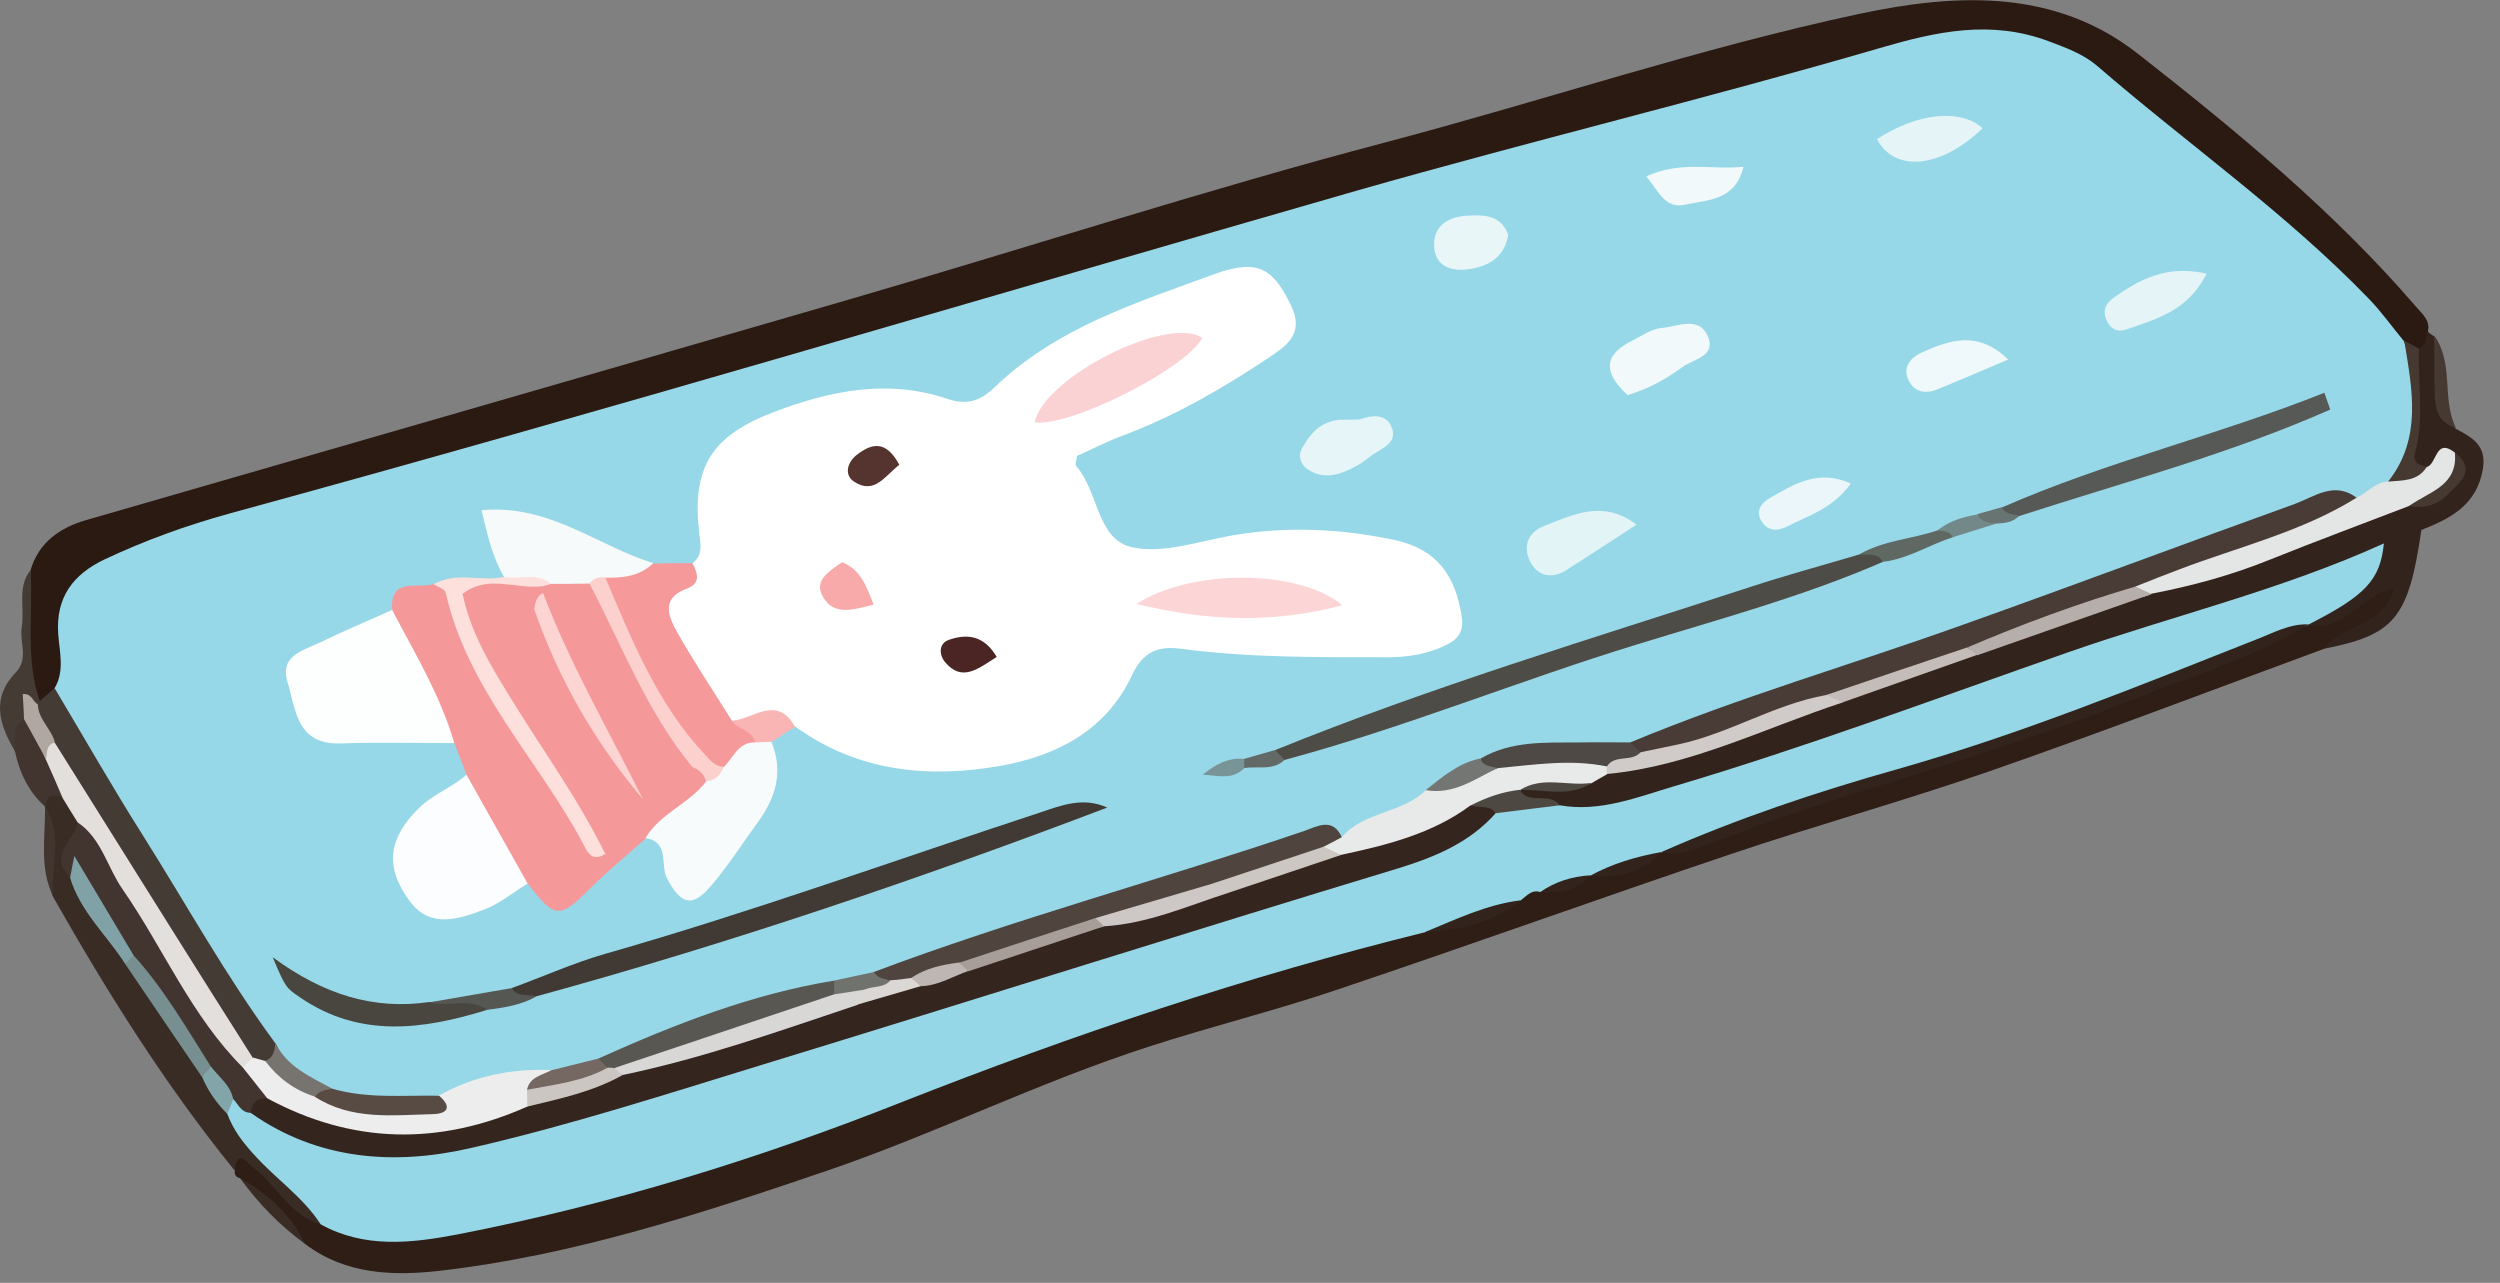 <svg width="76" height="39" viewBox="0 0 76 39" fill="none" xmlns="http://www.w3.org/2000/svg">
<rect x="0" y="0" width="76" height="39" fill="#808080" stroke="none"/>
<g clip-path="url(#clip0)">
<path d="M0.93 17.33C1.18 16.48 1.83 16.04 2.62 15.81C10.39 13.56 18.16 11.33 25.93 9.07C31.33 7.5 36.68 5.76 42.11 4.33C46.93 3.06 51.66 1.46 56.53 0.42C59.5 -0.21 62.48 -0.34 65 1.64C68 3.99 70.96 6.43 73.47 9.35C73.65 9.56 73.88 9.74 73.81 10.07C73.97 10.35 73.92 10.57 73.62 10.72C73.34 10.78 73.11 10.66 72.89 10.5C70.2 7.35 66.83 4.96 63.65 2.37C62.26 1.24 60.49 0.85 58.67 1.34C52.97 2.87 47.28 4.46 41.59 6.04C34.75 7.92 27.95 10 21.13 11.98C16.53 13.32 11.9 14.53 7.3 15.87C6.11 16.21 4.92 16.54 3.8 17.08C2.7 17.6 1.98 18.35 2.17 19.7C2.24 20.17 2.2 20.66 1.86 21.07C1.61 21.29 1.37 21.6 1 21.25C0.61 19.95 0.79 18.64 0.93 17.33Z" fill="#2B1A12"/>
<path d="M70.66 19.72C67.27 20.97 63.89 22.26 60.47 23.45C57.87 24.35 55.21 25.09 52.6 25.97C48.57 27.33 44.57 28.77 40.55 30.12C38.7 30.74 36.8 31.21 34.95 31.81C31.62 32.88 28.47 34.45 25.17 35.58C21.33 36.89 17.45 38.16 13.39 38.63C11.99 38.79 10.52 38.76 9.28 37.82C8.66 37.12 7.98 36.47 7.3 35.82C7.17 35.79 7.12 35.71 7.14 35.59C6.97 34.88 7.33 34.95 7.74 35.2C8.21 35.5 8.56 35.94 8.96 36.33C9.27 36.64 9.6 36.91 10 37.1C12.25 37.81 14.42 37.17 16.58 36.65C22.02 35.33 27.19 33.22 32.43 31.3C35.94 30.01 39.52 28.87 43.18 28.06C44.2 28.06 45.12 27.69 46.02 27.24C46.27 27.1 46.52 26.97 46.8 26.92C47.28 26.87 47.74 26.74 48.19 26.57C48.29 26.53 48.39 26.5 48.49 26.47C49.18 26.36 49.83 26.12 50.45 25.81C50.56 25.76 50.66 25.72 50.78 25.69C57.17 23.47 63.71 21.67 69.91 18.91C70.02 18.86 70.13 18.82 70.25 18.78C71.22 18.76 71.77 17.64 72.97 17.72C72.72 19.14 71.47 19.19 70.66 19.72Z" fill="#2E1E16"/>
<path d="M70.66 19.72C71.2 18.97 72.46 19.07 72.78 17.88C71.77 18.08 71.25 19.25 70.17 18.99C70.41 18.1 71.57 18.14 71.91 17.21C71.32 17.24 70.86 17.55 70.36 17.71C64.1 19.7 57.94 21.97 51.69 24C50.34 24.44 48.99 25 47.5 24.74C47.06 24.55 46.51 24.67 46.17 24.22C46.14 24.09 46.19 23.98 46.3 23.91C46.9 23.59 47.61 23.89 48.22 23.58C48.44 23.47 48.65 23.36 48.88 23.28C51.33 22.91 53.55 21.84 55.88 21.1C57.27 20.65 58.65 20.2 60 19.65C61.8 19.06 63.53 18.3 65.37 17.84C67.62 17.34 69.74 16.43 71.85 15.55C72.25 15.38 72.64 15.18 73.08 15.14C73.74 15.05 74.5 15.1 74.46 14.1C74.05 13.96 73.76 14.54 73.34 14.27C73.08 13.04 73 11.82 73.52 10.63C73.74 10.51 73.77 10.29 73.79 10.08C73.86 10.13 73.92 10.18 73.99 10.22C74.37 11.12 73.91 12.22 74.65 13.03C75.13 13.29 75.6 13.52 75.48 14.25C75.3 15.36 74.48 15.77 73.61 16.11C73.22 18.79 72.8 19.3 70.66 19.72Z" fill="#32241C"/>
<path d="M9.75 37.22C8.82 36.95 8.41 36.05 7.71 35.5C7.48 35.32 7.23 34.91 7.13 35.58C5.02 32.98 3.25 30.15 1.6 27.24C1.32 26.35 1.76 25.4 1.36 24.52L1.37 24.54C1.21 23.94 1.46 23.9 1.92 24.12C2.2 24.35 2.38 24.65 2.48 24.99C2.54 25.55 1.94 26.04 2.3 26.64C2.81 27.52 3.44 28.31 4.01 29.14C4.75 30.3 5.65 31.34 6.32 32.55C6.54 32.98 6.82 33.38 7.1 33.78C7.64 34.67 8.44 35.31 9.13 36.07C9.44 36.4 9.95 36.63 9.75 37.22Z" fill="#392C25"/>
<path d="M0.93 17.33C1.01 18.66 0.76 20.02 1.21 21.32C1.19 21.36 1.17 21.4 1.15 21.45C0.65 21.37 0.98 21.81 0.84 21.96C0.74 22.26 0.73 22.61 0.45 22.83C-0.02 22.03 -0.28 21.23 0.48 20.44C0.88 20.03 0.59 19.52 0.66 19.07C0.76 18.48 0.51 17.85 0.93 17.33Z" fill="#453B35"/>
<path d="M0.45 22.82C0.49 22.49 0.32 22.09 0.73 21.86C1.35 21.98 1.27 22.65 1.62 22.99C1.83 23.39 2.2 23.75 1.92 24.27C1.63 24.14 1.4 24.12 1.39 24.54C0.87 24.08 0.59 23.49 0.45 22.82Z" fill="#42352F"/>
<path d="M74.66 13.01C73.95 12.79 74.03 12.18 74.01 11.63C74 11.16 74.01 10.68 74 10.2C74.61 11.05 74.22 12.13 74.66 13.01Z" fill="#463932"/>
<path d="M7.3 35.82C8.16 36.29 8.84 36.93 9.28 37.82C8.51 37.26 7.85 36.58 7.3 35.82Z" fill="#392C25"/>
<path d="M1.37 24.52C1.92 25.39 1.55 26.33 1.61 27.24C1.19 26.37 1.38 25.44 1.37 24.52Z" fill="#42352F"/>
<path d="M1.66 20.92C1.97 20.4 1.81 19.82 1.77 19.28C1.69 18.15 2.23 17.46 3.17 17.01C4.4 16.43 5.67 15.97 6.98 15.61C18.44 12.48 29.81 9.08 41.23 5.8C46.52 4.29 51.87 3 57.15 1.46C58.89 0.95 60.52 0.6 62.27 1.25C62.8 1.45 63.33 1.64 63.75 2C66.49 4.37 69.48 6.46 72.01 9.08C72.4 9.48 72.72 9.94 73.08 10.37C73.65 11.86 73.61 13.32 72.8 14.72C72.44 15 72.07 15.26 71.59 15.3C70.98 15.2 70.41 15.36 69.85 15.59C63.14 18.25 56.29 20.48 49.47 22.84C48.1 23.13 46.65 22.63 45.31 23.27C44.62 23.45 44.02 23.8 43.49 24.28C42.62 24.87 41.66 25.26 40.66 25.58C40 25.41 39.4 25.64 38.8 25.85C34.76 27.23 30.66 28.39 26.63 29.81C26.21 29.88 25.8 30.02 25.38 30.1C22.94 30.62 20.6 31.47 18.29 32.4C17.76 32.5 17.27 32.79 16.72 32.82C15.5 32.79 14.37 33.19 13.25 33.61C12.21 33.79 11.18 33.79 10.17 33.42C9.36 33.09 8.63 32.65 8.15 31.88C6.19 29.35 4.79 26.47 3.01 23.82C2.63 23.26 2.26 22.69 1.91 22.11C1.71 21.75 1.34 21.41 1.66 20.92Z" fill="#96D8E7"/>
<path d="M1.66 20.92C2.55 22.41 3.41 23.92 4.34 25.39C5.67 27.5 6.88 29.69 8.36 31.7C8.56 31.98 8.44 32.16 8.19 32.31C8 32.38 7.82 32.38 7.64 32.32C6.46 31.16 5.71 29.7 4.91 28.29C3.83 26.38 2.52 24.62 1.45 22.71C1.24 22.3 0.9 21.93 1.14 21.41L1.2 21.32C1.36 21.19 1.51 21.05 1.66 20.92Z" fill="#453B35"/>
<path d="M72.6 14.64C73.64 13.32 73.33 11.84 73.09 10.36C73.24 10.44 73.39 10.52 73.54 10.6C73.49 11.65 73.71 12.71 73.42 13.74C73.33 14.06 73.53 14.15 73.78 14.19C73.59 14.92 73.18 15.02 72.6 14.64Z" fill="#463932"/>
<path d="M9.75 37.22C9.21 36.39 8.39 35.84 7.74 35.12C7.39 34.74 7.09 34.35 6.91 33.86C6.7 33.59 6.8 33.42 7.1 33.31C7.42 33.35 7.67 33.55 7.95 33.67C10.43 35.15 13.03 34.99 15.68 34.24C24.87 31.62 33.92 28.54 43.1 25.88C44.03 25.61 44.63 24.9 45.44 24.49C46.1 24.26 46.75 24.37 47.41 24.48C48.64 24.7 49.78 24.23 50.9 23.9C54.94 22.7 58.89 21.22 62.87 19.83C66.05 18.72 69.34 17.94 72.47 16.52C72.36 17.64 71.9 18.11 70.17 18.99H70.18C66.78 20.3 63.46 21.8 59.96 22.83C56.77 23.77 53.67 24.97 50.49 25.92L50.51 25.9C49.84 26.32 49.08 26.47 48.33 26.63L48.36 26.61C47.88 26.86 47.35 26.97 46.83 27.12C46.56 27.03 46.41 27.24 46.23 27.37C45.3 27.8 44.31 28.07 43.32 28.34C37.89 29.68 32.6 31.46 27.4 33.51C23.01 35.25 18.52 36.63 13.89 37.53C12.52 37.79 11.08 37.96 9.75 37.22Z" fill="#95D7E6"/>
<path d="M50.49 25.91C52.82 24.88 55.24 24.07 57.69 23.38C61.42 22.32 65 20.86 68.59 19.44C69.11 19.24 69.6 18.96 70.18 18.98C68.4 20.05 66.41 20.62 64.51 21.39C60.34 23.07 55.95 24.07 51.77 25.73C51.35 25.9 50.93 26.01 50.49 25.91Z" fill="#32241C"/>
<path d="M43.31 28.34C44.26 27.95 45.18 27.5 46.22 27.37C45.37 28.05 44.37 28.28 43.31 28.34Z" fill="#32241C"/>
<path d="M48.33 26.63C49.01 26.25 49.75 26.04 50.51 25.9C49.92 26.56 49.15 26.68 48.33 26.63Z" fill="#32241C"/>
<path d="M46.82 27.12C47.28 26.8 47.8 26.64 48.35 26.61C47.94 27.09 47.39 27.15 46.82 27.12Z" fill="#32241C"/>
<path d="M72.6 14.64C73.03 14.6 73.49 14.64 73.77 14.2C74.09 14.11 74.03 13.29 74.63 13.76C74.76 14.72 74.62 14.89 73.24 15.38C71.84 15.92 70.43 16.44 69.04 17C67.86 17.48 66.65 17.81 65.4 18.05C65.13 18.19 64.91 18.19 64.84 17.83C65.15 17.14 65.86 17.12 66.43 16.95C68.19 16.41 69.83 15.52 71.64 15.13C71.96 14.98 72.2 14.66 72.6 14.64Z" fill="#E4E5E5"/>
<path d="M40.79 25.45C41.47 24.66 42.63 24.73 43.35 24.02C44.12 23.78 44.8 23.34 45.57 23.12C46.64 22.95 47.72 22.6 48.78 23.2C48.9 23.29 48.92 23.41 48.85 23.54C48.69 23.63 48.53 23.72 48.38 23.81C47.68 24.12 46.91 23.75 46.2 24.03C45.87 24.5 45.23 24.43 44.85 24.8C43.58 25.6 42.21 26.11 40.71 26.21C40.45 26.15 40.2 26.07 40.17 25.74C40.3 25.48 40.47 25.3 40.79 25.45Z" fill="#E8E9E9"/>
<path d="M48.85 23.53C48.84 23.45 48.84 23.37 48.85 23.3C48.9 22.65 49.57 22.96 49.85 22.66C51.32 22.3 52.73 21.79 54.13 21.22C54.57 21.04 55.01 20.85 55.51 20.9C55.76 20.96 56.03 20.99 56.03 21.35C53.65 22.13 51.39 23.29 48.85 23.53Z" fill="#D0CBC8"/>
<path d="M64.92 17.83C65.08 17.91 65.24 17.98 65.41 18.06C63.64 18.68 61.87 19.3 60.11 19.92C59.93 19.84 59.78 19.74 59.86 19.51C61.29 18.61 62.94 18.24 64.5 17.68C64.65 17.62 64.8 17.71 64.92 17.83Z" fill="#B6AEAB"/>
<path d="M59.81 19.68C59.91 19.76 60 19.84 60.1 19.91C58.74 20.39 57.38 20.87 56.02 21.35C55.85 21.27 55.67 21.2 55.5 21.12C55.51 21.04 55.51 20.93 55.56 20.9C56.92 20.28 58.24 19.54 59.81 19.68Z" fill="#C3BCB8"/>
<path d="M44.72 24.48C45.19 24.24 45.67 24.07 46.2 24.01C46.48 24.49 47.11 24.06 47.42 24.48C46.78 24.56 46.13 24.64 45.49 24.72C45.23 24.63 44.9 24.8 44.72 24.48Z" fill="#4E4842"/>
<path d="M73.24 15.38C73.83 14.95 74.72 14.78 74.63 13.76C75.33 14.31 74.73 14.7 74.41 15.03C74.13 15.33 73.7 15.48 73.24 15.38Z" fill="#463932"/>
<path d="M46.2 24.02C46.89 23.58 47.65 23.91 48.38 23.8C47.69 24.26 46.93 23.98 46.2 24.02Z" fill="#4E4842"/>
<path d="M7.64 33.83C7.35 33.84 7.25 33.59 7.1 33.42C6.69 33.22 6.45 32.86 6.25 32.47C5.52 31.32 4.72 30.22 3.93 29.11C3.33 28.35 2.85 27.51 2.42 26.64C2.23 26.25 2.23 26.59 2.14 26.67C1.44 26 2.27 25.55 2.37 25C3.31 25.08 3.44 25.95 3.8 26.54C4.97 28.48 6.07 30.45 7.45 32.25C7.77 32.55 8.14 32.81 8.19 33.3C8.12 33.59 7.86 33.69 7.64 33.83Z" fill="#42352F"/>
<path d="M7.38 32.45C5.81 30.88 4.97 28.83 3.73 27.04C3.26 26.37 3.09 25.49 2.36 25C2.21 24.76 2.06 24.52 1.91 24.27C1.74 23.87 1.57 23.48 1.39 23.08C1.24 22.78 1.23 22.56 1.66 22.57C2.84 24.45 4.02 26.34 5.2 28.22C6.02 29.53 6.85 30.84 7.68 32.15C7.65 32.32 7.55 32.42 7.38 32.45Z" fill="#E2DFDD"/>
<path d="M4.06 29.04C4.99 30.07 5.68 31.27 6.42 32.44C6.35 32.56 6.32 32.72 6.14 32.74C5.36 31.6 4.59 30.46 3.81 29.31C3.88 29.2 3.91 29.06 4.06 29.04Z" fill="#778F90"/>
<path d="M4.06 29.04C3.98 29.13 3.89 29.22 3.81 29.31C3.25 28.43 2.44 27.72 2.13 26.68C2.16 26.53 2.19 26.38 2.26 26.02C2.91 27.11 3.48 28.07 4.06 29.04Z" fill="#80A2A7"/>
<path d="M6.14 32.73C6.23 32.63 6.33 32.53 6.42 32.43C6.66 32.75 7.01 32.99 7.09 33.42C7.03 33.57 6.97 33.71 6.91 33.86C6.58 33.54 6.32 33.16 6.14 32.73Z" fill="#82A5AA"/>
<path d="M1.67 22.57C1.39 22.64 1.44 22.89 1.4 23.08C1.18 22.67 0.95 22.27 0.73 21.86C0.72 21.61 0.71 21.35 0.69 21.1C0.97 21.07 0.99 21.33 1.15 21.41C1.16 21.87 1.56 22.15 1.67 22.57Z" fill="#B0A7A2"/>
<path d="M21.05 17.12C21.37 16.89 21.3 16.55 21.26 16.24C21.02 14.2 21.62 13.25 23.54 12.52C25.25 11.87 27 11.52 28.78 12.12C29.42 12.34 29.83 12.17 30.26 11.75C32.13 9.96 34.55 9.2 36.9 8.34C38.26 7.84 38.71 8.18 39.25 9.29C39.66 10.15 39.1 10.51 38.62 10.84C37.2 11.79 35.72 12.65 34.11 13.25C33.63 13.43 33.17 13.67 32.74 13.86C32.72 14.02 32.68 14.12 32.71 14.16C33.39 14.92 33.34 16.38 34.39 16.63C35.33 16.85 36.42 16.46 37.44 16.28C39.11 15.99 40.77 16.07 42.41 16.42C43.65 16.69 44.25 17.46 44.44 18.78C44.51 19.25 44.26 19.47 43.94 19.62C43.4 19.88 42.81 19.98 42.2 19.98C40.09 19.98 37.98 20 35.88 19.72C35.16 19.63 34.73 19.84 34.4 20.55C33.62 22.21 32.11 22.98 30.42 23.28C28.22 23.67 26.07 23.46 24.18 22.09C23.55 21.76 22.89 22.16 22.25 21.99C21.29 21.24 20.76 20.19 20.25 19.14C19.78 18.19 20.66 17.75 21.05 17.12Z" fill="white"/>
<path d="M14.18 23.55C14.06 23.23 13.94 22.91 13.81 22.59C12.96 21.34 12.18 20.06 11.92 18.54C11.86 17.51 12.7 17.92 13.19 17.75C13.87 17.58 13.85 18.15 13.98 18.53C14.86 21.07 16.62 23.11 17.94 25.4C18.02 25.54 18.18 25.6 18.35 25.59C19.31 24.88 20.2 24.1 21.05 23.27C21.41 23.24 21.58 23.43 21.62 23.76C21.24 24.67 20.39 25.03 19.63 25.49C19.07 25.99 18.48 26.47 17.95 27C17.01 27.94 16.87 27.94 16.05 26.87C15.2 25.88 14.32 24.92 14.18 23.55Z" fill="#F59899"/>
<path d="M59.81 19.68C58.38 20.16 56.94 20.64 55.51 21.13C53.94 21.41 52.57 22.3 51.02 22.63C50.64 22.71 50.25 22.79 49.87 22.87C49.58 22.97 49.51 22.83 49.56 22.57C52.87 21.19 56.31 20.2 59.68 18.99C63.05 17.79 66.4 16.53 69.76 15.32C70.36 15.1 70.96 14.62 71.64 15.13C69.97 16.17 68.06 16.62 66.25 17.31C65.8 17.48 65.36 17.65 64.92 17.83C63.18 18.34 61.48 18.97 59.81 19.68Z" fill="#493C36"/>
<path d="M11.92 18.54C12.61 19.86 13.39 21.14 13.81 22.59C12.65 22.59 11.5 22.56 10.34 22.6C9.01 22.64 8.99 21.56 8.74 20.73C8.49 19.91 9.25 19.77 9.75 19.52C10.47 19.17 11.2 18.87 11.92 18.54Z" fill="#FDFEFE"/>
<path d="M15.55 30.04C16.51 29.69 17.44 29.27 18.42 28.99C22.87 27.72 27.23 26.14 31.62 24.7C32.27 24.48 32.93 24.22 33.66 24.55C27.95 26.72 22.18 28.68 16.3 30.29C16.01 30.33 15.63 30.62 15.55 30.04Z" fill="#413A34"/>
<path d="M57.24 17.08C54.83 18.13 52.3 18.81 49.8 19.58C46.2 20.68 42.7 22.12 39.06 23.1C38.79 23.17 38.71 23.05 38.77 22.8C43.5 20.88 48.38 19.42 53.22 17.84C54.32 17.48 55.43 17.18 56.54 16.85C56.82 16.76 57.17 16.49 57.24 17.08Z" fill="#4E4C47"/>
<path d="M14.18 23.55C14.8 24.65 15.42 25.76 16.04 26.86C15.6 27.13 15.19 27.47 14.72 27.65C13.95 27.94 13.08 28.24 12.46 27.4C11.67 26.34 11.82 25.47 12.73 24.57C13.16 24.14 13.74 23.95 14.18 23.55Z" fill="#FCFDFE"/>
<path d="M21.05 17.12C21.21 17.42 21.31 17.73 20.89 17.89C20.09 18.18 20.31 18.72 20.58 19.21C21.1 20.13 21.69 21.01 22.25 21.91C22.58 22.07 23.12 22.02 23.02 22.64C22.71 22.99 22.44 23.38 21.95 23.5C21.58 23.53 21.38 23.25 21.18 23.02C19.78 21.44 18.72 19.69 18.36 17.57C18.77 17.11 19.38 17.33 19.86 17.13C20.26 17.12 20.65 17.12 21.05 17.12Z" fill="#F6999A"/>
<path d="M22.01 23.31C22.3 23.03 22.44 22.56 22.95 22.57C23.11 22.44 23.28 22.43 23.45 22.55C23.82 23.44 23.59 24.24 23.05 24.98C22.56 25.65 22.12 26.35 21.58 26.97C21.02 27.61 20.69 27.47 20.28 26.71C20.06 26.3 20.37 25.59 19.62 25.48C20.07 24.72 20.95 24.44 21.47 23.75C21.63 23.58 21.83 23.45 22.01 23.31Z" fill="#F8FBFC"/>
<path d="M40.79 25.45C40.61 25.55 40.42 25.65 40.24 25.74C39.25 26.5 38.03 26.72 36.88 27.13C35.73 27.5 34.55 27.79 33.4 28.19C32 28.53 30.69 29.18 29.28 29.5C28.76 29.64 28.26 29.82 27.75 29.98C27.51 30.05 27.26 30.07 27.01 30.03C26.77 29.95 26.5 29.91 26.56 29.55C30.86 27.93 35.31 26.74 39.65 25.26C40.03 25.13 40.51 24.83 40.79 25.45Z" fill="#50453E"/>
<path d="M7.38 32.45C7.48 32.35 7.58 32.25 7.69 32.15C7.81 32.18 7.93 32.22 8.05 32.25C8.74 32.36 9.11 33.04 9.77 33.2C10.95 33.63 12.14 33.94 13.35 33.3C14.41 32.71 15.55 32.48 16.75 32.53C16.83 32.93 16.34 33.04 16.32 33.39C16.26 33.57 16.18 33.73 16.07 33.88C13.74 35.1 11.37 34.96 8.97 34.13C8.6 34 8.24 33.8 8.11 33.37C7.87 33.07 7.63 32.76 7.38 32.45Z" fill="#ECEDEC"/>
<path d="M19.86 17.12C19.45 17.52 18.94 17.57 18.41 17.56C18.26 17.76 18.08 17.93 17.83 18C17.46 18.11 17.09 18.09 16.72 18.01C16.27 17.82 15.7 17.98 15.33 17.55C14.98 16.96 14.83 16.32 14.64 15.51C16.7 15.32 18.17 16.6 19.86 17.12Z" fill="#F7FAFB"/>
<path d="M60.85 15.43C64.04 14.03 67.43 13.23 70.66 11.94C70.72 12.11 70.78 12.28 70.84 12.45C67.79 13.8 64.55 14.66 61.38 15.69C61.13 15.73 60.84 15.89 60.85 15.43Z" fill="#565955"/>
<path d="M15.33 17.54C15.8 17.63 16.32 17.38 16.75 17.75C16.69 17.85 16.61 17.93 16.51 17.99C15.83 18.28 15.06 17.89 14.4 18.28C15.15 20.49 16.64 22.27 17.78 24.25C18.09 24.78 18.61 25.24 18.4 25.96C17.96 26.24 17.83 25.84 17.7 25.6C16.34 23.07 14.21 20.95 13.55 18.02C13.53 17.91 13.31 17.84 13.18 17.76C13.87 17.37 14.63 17.69 15.33 17.54Z" fill="#FDDFDC"/>
<path d="M49.48 12.01C48.71 11.31 48.76 10.77 49.65 10.34C49.93 10.2 50.22 9.99 50.52 9.97C50.99 9.93 51.63 9.6 51.91 10.2C52.2 10.84 51.47 10.91 51.13 11.17C50.65 11.52 50.14 11.81 49.48 12.01Z" fill="#F1F9FB"/>
<path d="M18.19 32.18C20.5 31.14 22.85 30.22 25.36 29.81C25.51 29.97 25.5 30.15 25.41 30.33C23.29 31.31 21.07 32 18.82 32.62C18.69 32.63 18.57 32.63 18.45 32.6C18.26 32.52 18.11 32.42 18.19 32.18Z" fill="#595752"/>
<path d="M49.75 15.95C48.99 16.44 48.31 16.89 47.62 17.33C47.17 17.62 46.73 17.51 46.51 17.06C46.3 16.63 46.43 16.19 46.94 15.99C47.84 15.64 48.74 15.18 49.75 15.95Z" fill="#E3F4F7"/>
<path d="M14.81 30.7C12.87 31.3 10.94 31.57 9.12 30.32C8.7 30.03 8.69 30.05 8.29 29.1C9.84 30.24 11.37 30.71 13.06 30.46C13.65 30.49 14.3 30.05 14.81 30.7Z" fill="#494640"/>
<path d="M41.34 12.75C41.7 12.62 42.11 12.57 42.29 12.95C42.52 13.45 42.04 13.61 41.72 13.83C41.56 13.94 41.41 14.08 41.23 14.17C40.76 14.42 40.28 14.6 39.77 14.28C39.55 14.14 39.45 13.88 39.57 13.65C39.82 13.18 40.16 12.8 40.75 12.76C40.94 12.76 41.14 12.76 41.34 12.75Z" fill="#E6F5F7"/>
<path d="M57.06 4.23C58.3 3.42 59.62 3.3 60.27 3.9C59.03 5.1 57.61 5.27 57.06 4.23Z" fill="#E5F4F7"/>
<path d="M67.08 8.32C66.52 9.45 65.55 9.7 64.63 10.02C64.36 10.11 64.16 9.99 64.05 9.76C63.9 9.46 64.01 9.21 64.27 9.04C65.05 8.49 65.88 8.04 67.08 8.32Z" fill="#E4F4F7"/>
<path d="M61.05 10.93C60.25 11.27 59.59 11.55 58.94 11.82C58.57 11.98 58.21 11.95 58.02 11.56C57.83 11.16 58.07 10.88 58.43 10.71C59.28 10.34 60.12 10.03 61.05 10.93Z" fill="#EFF8FA"/>
<path d="M45.85 7.14C45.74 7.82 45.25 8.09 44.68 8.18C44.19 8.26 43.65 8.14 43.6 7.53C43.55 6.91 43.97 6.6 44.57 6.56C45.11 6.52 45.63 6.53 45.85 7.14Z" fill="#E8F6F8"/>
<path d="M49.56 22.57C49.66 22.67 49.77 22.77 49.87 22.87C49.6 23.18 49.09 22.92 48.85 23.3C47.74 23.07 46.64 23.25 45.54 23.35C45.26 23.44 44.98 23.52 45.01 23.06C45.95 22.51 46.99 22.58 48.02 22.57C48.53 22.56 49.04 22.57 49.56 22.57Z" fill="#4E4944"/>
<path d="M56.27 14.7C55.67 15.5 54.96 15.67 54.34 16C54.03 16.16 53.71 16.15 53.53 15.81C53.36 15.49 53.59 15.26 53.82 15.13C54.54 14.72 55.28 14.25 56.27 14.7Z" fill="#EAF6F9"/>
<path d="M50.05 5.36C51.1 4.88 52.03 5.17 53 5.07C52.76 6.11 51.9 6.07 51.24 6.22C50.62 6.37 50.42 5.81 50.05 5.36Z" fill="#F1F9FB"/>
<path d="M13.35 33.31C13.76 33.67 13.59 33.86 13.15 33.87C11.93 33.9 10.68 34.06 9.57 33.34C9.58 32.92 9.85 33.04 10.08 33.09C11.16 33.41 12.26 33.29 13.35 33.31Z" fill="#584B44"/>
<path d="M23.46 22.55C23.29 22.56 23.12 22.56 22.96 22.57C22.87 22.19 22.43 22.19 22.25 21.91C22.9 21.87 23.62 21.1 24.17 22.1C23.93 22.24 23.69 22.4 23.46 22.55Z" fill="#F8B5B3"/>
<path d="M57.24 17.08C57.08 16.78 56.78 16.89 56.53 16.85C57.27 16.42 58.13 16.39 58.91 16.12C59.17 15.97 59.37 15.92 59.37 16.33C58.65 16.56 58.01 16.99 57.24 17.08Z" fill="#606864"/>
<path d="M14.81 30.7C14.27 30.31 13.63 30.63 13.06 30.47C13.89 30.33 14.72 30.18 15.55 30.04C15.73 30.33 16.05 30.21 16.31 30.29C15.84 30.56 15.32 30.63 14.81 30.7Z" fill="#555753"/>
<path d="M10.09 33.09C9.91 33.15 9.69 33.14 9.58 33.34C8.95 33.14 8.45 32.77 8.06 32.25C8.32 32.16 8.35 31.93 8.37 31.7C8.72 32.43 9.43 32.73 10.09 33.09Z" fill="#77746F"/>
<path d="M18.19 32.18C18.28 32.27 18.38 32.37 18.47 32.46C17.83 33.33 16.99 33.44 16.02 33.13C16.1 32.74 16.47 32.69 16.75 32.54C17.23 32.42 17.71 32.3 18.19 32.18Z" fill="#756761"/>
<path d="M45 23.06C45.09 23.31 45.34 23.29 45.53 23.35C44.83 23.68 44.19 24.17 43.34 24.02C43.85 23.62 44.34 23.19 45 23.06Z" fill="#737672"/>
<path d="M25.36 30.24C25.36 30.1 25.36 29.96 25.36 29.81C25.76 29.72 26.16 29.64 26.57 29.55C26.68 29.75 26.89 29.75 27.07 29.81C27.05 30.24 26.7 30.24 26.41 30.33C26.05 30.34 25.68 30.57 25.36 30.24Z" fill="#70726E"/>
<path d="M37.83 23.35C37.45 23.73 37 23.57 36.56 23.55C36.94 23.25 37.33 23.02 37.82 23.07C37.96 23.16 37.96 23.25 37.83 23.35Z" fill="#799496"/>
<path d="M59.37 16.33C59.27 16.14 59.08 16.15 58.91 16.12C59.26 15.83 59.67 15.72 60.11 15.64C60.26 15.8 60.55 15.67 60.65 15.93C60.22 16.06 59.8 16.2 59.37 16.33Z" fill="#738989"/>
<path d="M37.83 23.35C37.83 23.26 37.82 23.16 37.82 23.07C38.13 22.98 38.45 22.89 38.76 22.8C38.86 22.9 38.96 23 39.05 23.1C38.7 23.44 38.24 23.28 37.83 23.35Z" fill="#626966"/>
<path d="M60.65 15.92C60.44 15.88 60.22 15.87 60.11 15.63C60.36 15.56 60.6 15.49 60.85 15.42C60.96 15.63 61.18 15.63 61.38 15.68C61.18 15.9 60.91 15.9 60.65 15.92Z" fill="#677472"/>
<path d="M8.11 33.38C10.71 34.79 13.35 34.83 16.03 33.64C16.9 33.02 18.01 33.03 18.93 32.52C21.32 31.9 23.62 30.98 26 30.35C26.63 30.16 27.29 30.07 27.91 29.84C28.43 29.73 28.91 29.46 29.42 29.33C30.82 28.95 32.15 28.37 33.56 28.01C34.82 27.74 36.04 27.33 37.26 26.94C38.44 26.66 39.52 26.02 40.76 25.99C42.16 25.69 43.54 25.35 44.71 24.48C44.96 24.58 45.28 24.45 45.47 24.72C44.68 25.61 43.66 26.04 42.53 26.39C36.09 28.34 29.67 30.38 23.23 32.35C20.26 33.26 17.3 34.22 14.27 34.91C11.98 35.43 9.66 35.27 7.62 33.83C7.64 33.52 7.82 33.39 8.11 33.38Z" fill="#34261F"/>
<path d="M40.77 25.99C39.63 26.37 38.49 26.76 37.35 27.14C37.19 27.02 36.91 27.12 36.8 26.88C37.95 26.5 39.09 26.12 40.24 25.74C40.41 25.82 40.59 25.91 40.77 25.99Z" fill="#CDC7C3"/>
<path d="M31.45 12.84C31.75 11.46 35.47 9.58 36.55 10.27C36.06 11.21 32.53 12.99 31.45 12.84Z" fill="#FBD2D3"/>
<path d="M34.55 18.36C36.21 17.28 39.5 17.3 40.81 18.4C38.69 18.95 36.77 18.9 34.55 18.36Z" fill="#FCD6D6"/>
<path d="M26.56 18.38C25.92 18.54 25.34 18.73 25.01 18.13C24.74 17.64 25.2 17.37 25.6 17.09C26.17 17.32 26.33 17.81 26.56 18.38Z" fill="#F7AAA9"/>
<path d="M27.34 14.13C26.9 14.47 26.58 15.05 25.96 14.64C25.67 14.45 25.74 14.08 26.03 13.84C26.5 13.47 26.93 13.37 27.34 14.13Z" fill="#553430"/>
<path d="M30.3 19.97C29.7 20.36 29.24 20.72 28.74 20.14C28.54 19.91 28.53 19.56 28.85 19.45C29.37 19.27 29.9 19.29 30.3 19.97Z" fill="#4A2523"/>
<path d="M16.5 17.82C16.58 17.8 16.67 17.78 16.75 17.75C17.14 17.75 17.53 17.75 17.92 17.74C18.23 17.69 18.33 17.91 18.42 18.13C19.11 19.77 19.83 21.38 20.96 22.77C21.09 22.93 21.15 23.11 21.04 23.31C20.55 24.58 19.24 25.03 18.39 25.94C17.6 24.33 16.55 22.88 15.61 21.36C14.96 20.31 14.31 19.27 14.06 18.04C14.81 17.9 15.56 17.68 16.25 18.22C17.13 20.04 17.92 21.91 19.1 23.57C18 21.84 16.99 20.07 16.36 18.11C16.37 18 16.42 17.9 16.5 17.82Z" fill="#F59899"/>
<path d="M21.05 23.32C19.67 21.65 18.91 19.63 17.92 17.74C18.04 17.57 18.21 17.54 18.4 17.55C19.21 19.46 19.98 21.4 21.44 22.95C21.61 23.13 21.74 23.3 22 23.31C21.9 23.56 21.75 23.73 21.46 23.75C21.41 23.54 21.26 23.4 21.05 23.32Z" fill="#FBD0CD"/>
<path d="M36.8 26.88C37.01 26.91 37.22 26.93 37.35 27.14C36.1 27.54 34.9 28.08 33.56 28.16C33.31 28.26 33.26 28.14 33.3 27.91C34.47 27.57 35.63 27.22 36.8 26.88Z" fill="#CDC8C5"/>
<path d="M33.3 27.91C33.39 27.99 33.47 28.07 33.56 28.16C32.18 28.62 30.81 29.07 29.43 29.53C29.33 29.45 29.18 29.43 29.15 29.27C30.53 28.81 31.92 28.36 33.3 27.91Z" fill="#A89E99"/>
<path d="M29.15 29.26C29.24 29.35 29.34 29.43 29.43 29.52C28.95 29.69 28.51 29.97 27.99 29.98C27.88 29.91 27.73 29.89 27.7 29.73C28.14 29.43 28.64 29.33 29.15 29.26Z" fill="#BDB6B2"/>
<path d="M27.7 29.73C27.8 29.81 27.89 29.9 27.99 29.98C27.36 30.16 26.73 30.35 26.1 30.53C25.94 30.26 26.12 30.16 26.32 30.07C26.57 29.97 26.87 30.04 27.07 29.8C27.28 29.79 27.49 29.76 27.7 29.73Z" fill="#DAD7D5"/>
<path d="M18.93 32.68C18.03 33.19 17.02 33.4 16.03 33.64C16.03 33.47 16.02 33.3 16.02 33.13C16.85 32.97 17.71 32.88 18.47 32.46C18.54 32.45 18.6 32.46 18.67 32.47C18.79 32.51 18.88 32.57 18.93 32.68Z" fill="#CCC6C3"/>
<path d="M16.24 18.52C15.66 17.72 14.81 18.15 14.07 18.05C14.83 17.45 15.7 17.93 16.5 17.82C16.5 17.89 16.5 17.97 16.5 18.04C16.36 18.17 16.46 18.43 16.24 18.52Z" fill="#F59899"/>
<path d="M18.93 32.68C18.84 32.61 18.76 32.54 18.67 32.47C20.9 31.72 23.13 30.98 25.35 30.23C25.67 30.18 25.99 30.13 26.31 30.08C26.24 30.23 26.16 30.39 26.09 30.54C23.73 31.33 21.38 32.17 18.93 32.68Z" fill="#D8D7D6"/>
<path d="M16.24 18.52C16.27 18.32 16.3 18.13 16.51 18.03C17.33 20.2 18.51 22.21 19.54 24.29C18.08 22.56 16.98 20.65 16.24 18.52Z" fill="#FCD5D2"/>
</g>
<defs>
<clipPath id="clip0">
<rect width="75.51" height="38.7" fill="white"/>
</clipPath>
</defs>
</svg>
